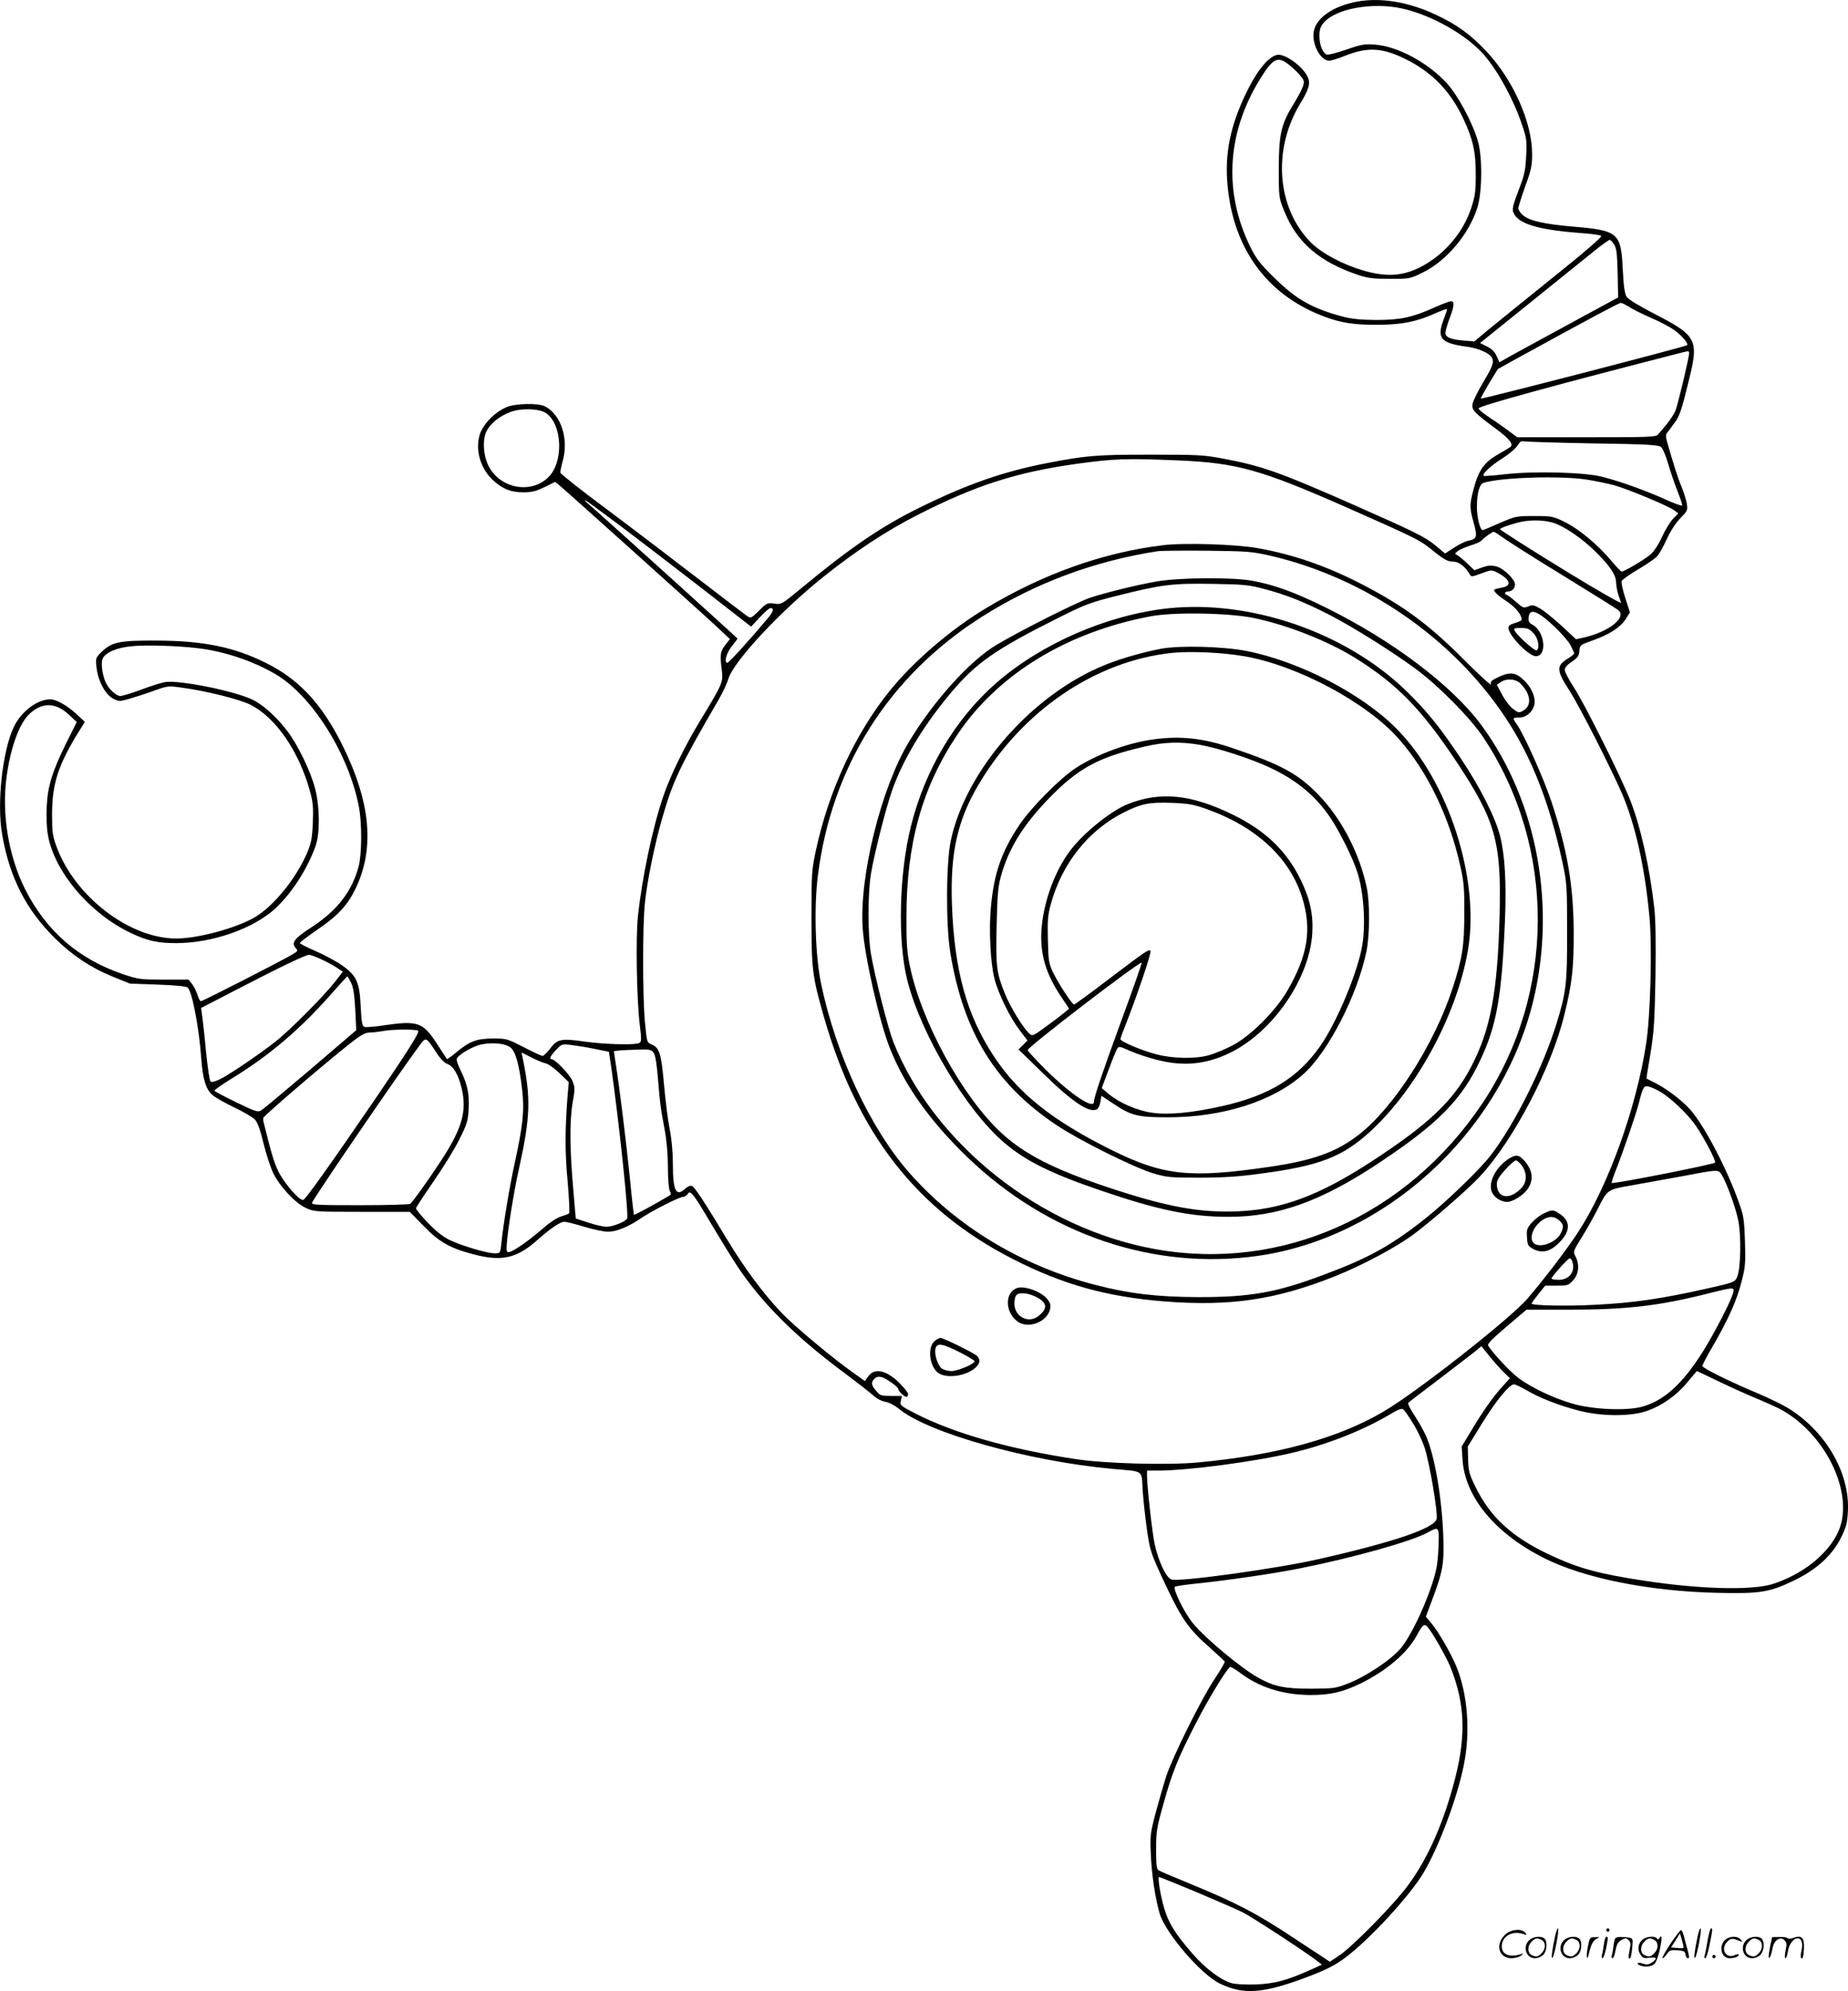 <?xml version="1.0" encoding="UTF-8"?>
<svg xmlns="http://www.w3.org/2000/svg" version="1.0" viewBox="0 0 1114.75 1200.387" preserveAspectRatio="xMidYMid meet">
  <g transform="translate(-1.103,1200.615) scale(0.1,-0.1)" fill="#000000" stroke="none">
    <path d="M8195 11996 c-142 -27 -244 -97 -259 -179 -14 -74 40 -177 93 -177 11 0 54 13 96 30 141 56 232 49 384 -30 147 -77 253 -188 327 -345 60 -126 78 -205 77 -345 0 -97 -4 -128 -27 -197 -49 -152 -168 -288 -312 -360 -106 -52 -201 -57 -335 -19 -125 36 -252 103 -318 168 -208 207 -236 562 -66 841 54 89 63 123 42 164 -34 65 -140 139 -184 128 -48 -12 -108 -81 -166 -192 -104 -202 -145 -371 -134 -557 25 -400 228 -691 577 -825 106 -41 186 -54 335 -53 145 1 235 19 348 71 37 16 67 27 67 23 0 -4 -9 -31 -20 -60 -44 -116 -20 -145 145 -167 65 -9 130 -38 145 -64 15 -29 7 -51 -56 -156 -29 -50 -56 -105 -60 -122 -7 -38 6 -52 138 -150 87 -64 113 -98 87 -114 -8 -5 -43 -26 -78 -46 -78 -46 -111 -93 -140 -202 -26 -96 -26 -117 0 -208 23 -84 19 -97 -34 -107 -17 -4 -56 -22 -85 -42 l-54 -35 -56 47 c-66 54 -119 80 -492 245 -451 199 -556 236 -790 280 -115 22 -151 24 -440 24 -329 0 -385 -5 -624 -51 -263 -51 -480 -127 -761 -265 -235 -115 -422 -242 -725 -493 -114 -94 -116 -95 -158 -89 -41 6 -46 4 -92 -42 -47 -46 -50 -48 -72 -33 -13 9 -145 109 -294 224 -148 114 -395 302 -549 417 -154 114 -281 215 -283 222 -2 7 4 37 12 66 40 135 -7 284 -105 335 -43 22 -183 18 -236 -6 -72 -32 -141 -105 -159 -167 -27 -92 6 -203 81 -272 58 -53 107 -73 183 -73 51 0 75 6 127 31 l65 32 28 -23 c58 -49 890 -796 956 -859 l70 -66 -29 -37 c-29 -39 -32 -54 -20 -151 9 -72 4 -82 -125 -295 -98 -160 -186 -341 -228 -465 -64 -186 -129 -494 -153 -725 -14 -131 -7 -512 12 -659 10 -78 9 -95 -2 -102 -23 -15 -207 -10 -335 8 -141 20 -162 15 -208 -47 -17 -22 -36 -40 -42 -40 -7 0 -59 24 -114 53 -100 51 -102 52 -188 52 -99 -1 -140 -17 -224 -88 -27 -22 -50 -38 -51 -36 -2 2 -29 44 -60 92 -84 130 -117 141 -316 112 -57 -9 -111 -13 -121 -10 -14 5 -18 23 -23 120 -7 149 -24 188 -111 250 -34 24 -106 63 -159 86 -53 23 -97 45 -97 50 0 4 47 40 105 80 122 83 181 145 229 244 110 225 97 483 -42 793 -131 293 -280 465 -496 571 -195 97 -378 134 -661 135 -222 1 -267 -8 -328 -65 -39 -38 -40 -39 -34 -95 8 -80 52 -164 99 -189 36 -19 40 -19 95 -3 32 9 98 30 148 48 89 32 90 32 175 20 147 -20 342 -69 408 -101 155 -76 296 -280 363 -524 18 -66 21 -98 17 -190 -4 -94 -9 -120 -35 -182 -65 -152 -202 -321 -315 -387 -113 -66 -343 -128 -473 -128 -282 -1 -613 253 -723 554 -24 65 -27 87 -27 198 1 181 36 290 156 487 l42 67 -54 50 c-55 50 -118 85 -154 86 -79 0 -176 -73 -221 -167 -69 -147 -103 -461 -70 -649 45 -259 145 -454 320 -626 103 -102 216 -177 347 -230 l104 -42 167 -6 c109 -4 171 -10 181 -18 27 -23 69 -243 82 -427 9 -126 28 -187 68 -221 17 -15 77 -49 132 -75 56 -27 111 -59 124 -73 15 -16 32 -61 51 -141 16 -65 42 -145 58 -179 38 -80 132 -182 197 -212 49 -23 57 -24 339 -24 l289 0 82 -84 c94 -97 158 -134 298 -171 172 -46 263 -27 387 83 81 72 140 112 165 112 13 0 66 -13 120 -30 54 -16 118 -30 144 -30 51 0 123 30 198 81 62 43 232 129 254 129 10 0 22 8 28 17 15 28 34 4 143 -181 56 -94 128 -211 160 -259 148 -220 345 -417 638 -635 74 -55 152 -116 174 -135 24 -22 53 -38 77 -42 23 -4 56 -21 82 -42 172 -145 784 -317 1292 -363 191 -17 171 -3 179 -131 4 -61 16 -168 26 -238 17 -119 24 -139 87 -277 119 -257 158 -315 298 -437 44 -39 82 -75 84 -79 1 -5 -27 -53 -63 -107 -76 -113 -253 -469 -291 -586 -14 -44 -42 -141 -62 -215 -34 -129 -35 -141 -30 -255 5 -122 26 -258 52 -352 34 -119 250 -371 365 -426 145 -70 265 -60 540 45 100 38 154 66 210 107 146 107 395 376 479 518 91 154 201 446 241 643 42 201 25 431 -44 599 -32 78 -107 209 -151 261 l-33 39 34 91 c70 185 77 228 71 400 -9 232 -52 480 -104 599 -14 31 -45 87 -70 124 -25 38 -42 72 -37 76 5 5 88 68 184 141 96 73 193 148 216 166 l41 34 51 -63 c27 -34 66 -77 86 -96 l35 -34 -46 -51 c-60 -67 -119 -151 -188 -267 l-57 -94 5 -75 c13 -227 194 -447 491 -597 242 -122 636 -201 1051 -210 254 -6 313 4 461 76 134 65 228 151 281 258 32 65 37 86 41 161 11 233 -139 486 -368 623 -36 21 -113 58 -172 83 -174 73 -338 154 -338 167 0 6 29 62 65 123 92 159 143 273 171 384 23 88 25 111 21 242 -4 125 -8 156 -32 223 -70 204 -212 476 -297 572 -53 59 -144 128 -218 165 -25 12 -46 23 -47 24 -1 1 10 69 24 151 21 130 25 192 30 462 3 210 1 345 -7 415 -28 247 -83 492 -145 649 -56 143 -276 583 -339 679 -31 47 -56 95 -56 107 0 15 14 31 43 50 35 24 43 35 45 65 3 35 5 36 80 63 100 35 168 79 199 128 l26 41 -28 87 c-16 48 -25 94 -22 102 3 8 48 40 99 70 51 30 103 66 115 79 12 13 38 59 58 103 23 50 54 98 82 127 44 44 45 49 39 88 -4 23 -18 68 -31 100 -22 51 -48 133 -88 273 -8 25 -8 42 -2 51 6 7 25 32 42 56 36 46 47 80 93 269 59 241 47 263 -213 397 -87 45 -155 86 -164 101 -11 17 -18 62 -23 161 -11 226 -25 238 -300 262 -168 14 -263 35 -300 67 -17 13 -30 33 -30 43 0 10 19 69 41 132 36 97 42 125 42 193 1 192 -114 450 -277 623 -97 102 -174 158 -299 217 -167 80 -339 108 -482 81z m278 -42 c179 -41 389 -161 492 -281 84 -98 178 -271 226 -416 29 -84 31 -99 26 -192 -4 -87 -10 -114 -46 -207 -32 -84 -39 -112 -32 -131 27 -70 146 -106 409 -126 62 -4 117 -12 122 -17 6 -6 -106 -103 -298 -256 -169 -136 -343 -277 -387 -313 l-80 -67 -67 5 c-78 7 -108 20 -108 47 0 11 11 49 25 86 29 77 31 104 9 104 -9 0 -57 -18 -106 -40 -129 -58 -200 -73 -348 -73 -93 1 -145 6 -202 21 -185 50 -279 104 -414 237 -85 84 -107 114 -142 185 -165 338 -139 702 74 1032 54 85 83 105 123 88 35 -14 117 -93 126 -120 6 -20 -10 -58 -69 -155 -67 -109 -81 -176 -81 -375 0 -175 0 -175 33 -257 76 -189 212 -306 447 -385 58 -19 91 -23 190 -23 119 0 121 0 198 38 144 70 279 231 330 392 29 92 31 306 3 400 -33 114 -121 277 -188 350 -114 124 -296 222 -432 232 -63 5 -82 2 -174 -30 -56 -20 -110 -33 -118 -30 -24 9 -44 59 -44 112 0 38 6 56 25 79 73 87 297 127 478 86z m1274 -1421 c15 -22 19 -54 22 -174 l3 -146 -328 -178 c-181 -98 -342 -186 -358 -196 l-30 -17 -17 37 c-11 26 -29 44 -58 58 l-42 21 308 248 c169 137 343 276 386 311 44 35 83 63 88 63 5 0 17 -12 26 -27z m91 -377 c20 -14 80 -43 132 -66 52 -22 116 -56 142 -75 45 -33 86 -81 76 -90 -9 -9 -1239 -327 -1245 -322 -1 2 21 42 50 91 l53 87 119 66 c432 237 612 333 623 333 7 0 29 -11 50 -24z m362 -280 c0 -26 -69 -315 -83 -348 -8 -18 -31 -53 -51 -78 -21 -25 -44 -53 -52 -62 -13 -17 -46 -18 -433 -18 l-418 0 -66 49 c-37 27 -89 63 -117 81 -27 18 -50 38 -50 44 0 14 447 137 1236 339 32 8 34 7 34 -7z m-6893 -362 c97 -70 104 -293 13 -384 -101 -101 -281 -73 -356 56 -39 66 -46 177 -14 228 27 45 74 82 137 107 65 26 180 23 220 -7z m6305 -181 c344 -5 402 -9 419 -22 10 -9 30 -55 43 -102 14 -48 39 -121 56 -164 17 -43 30 -81 28 -86 -2 -5 -48 12 -103 37 -120 54 -271 108 -380 136 -109 27 -409 35 -585 15 -69 -8 -127 -12 -129 -10 -12 10 44 63 110 104 43 27 82 60 93 78 12 20 24 30 33 27 8 -3 195 -9 415 -13z m-2487 -103 c347 -15 493 -56 1000 -279 419 -185 450 -201 514 -252 81 -66 103 -79 139 -79 33 0 72 -30 98 -75 10 -18 12 -18 71 4 59 22 62 22 94 6 79 -40 93 -80 32 -91 -21 -4 -42 -9 -46 -11 -12 -7 12 -32 75 -74 52 -35 88 -80 88 -108 0 -6 -18 -15 -40 -21 -28 -8 -40 -16 -40 -29 0 -44 122 -171 165 -171 71 0 55 150 -20 190 -21 11 -25 20 -23 44 4 40 27 44 75 12 61 -42 162 -145 180 -184 9 -21 19 -40 20 -43 2 -4 -12 -17 -32 -29 -79 -49 -78 -71 7 -204 58 -90 241 -450 311 -609 81 -185 141 -452 168 -751 17 -183 6 -592 -20 -761 -59 -387 -228 -857 -409 -1135 -62 -97 -208 -288 -306 -402 -102 -120 -669 -565 -869 -682 -275 -162 -642 -262 -1120 -307 -186 -17 -564 -7 -742 21 -396 60 -728 155 -958 272 -95 49 -98 51 -92 79 l7 29 -65 0 c-61 0 -67 2 -91 31 -30 35 -32 51 -10 73 10 11 24 14 42 10 28 -7 102 -60 102 -73 0 -14 41 -51 51 -46 16 11 10 25 -33 71 -79 86 -160 108 -198 54 l-22 -30 -56 40 c-131 91 -373 293 -449 374 -108 114 -222 267 -325 438 -138 229 -197 318 -213 324 -9 4 -26 -3 -39 -15 -56 -53 -76 -16 -76 144 0 72 -7 152 -20 217 -11 57 -26 178 -34 270 -16 181 -27 218 -74 237 -29 12 -29 13 -41 139 -14 159 -14 576 0 713 13 128 58 350 103 507 68 235 102 306 343 722 24 41 50 97 58 124 32 106 314 408 575 616 197 157 378 276 567 372 347 177 592 256 953 307 229 32 308 35 625 21z m2455 -115 c52 -8 129 -24 170 -35 87 -25 325 -124 361 -151 l24 -18 -32 -33 c-18 -18 -47 -67 -66 -108 -20 -45 -49 -88 -69 -106 -34 -30 -159 -104 -175 -104 -4 0 -33 30 -63 66 -81 97 -195 191 -280 233 -72 35 -79 36 -185 36 -107 0 -112 -1 -207 -42 -54 -24 -100 -43 -103 -43 -16 0 -35 77 -35 137 0 86 15 140 40 148 103 33 463 44 620 20z m-5823 -282 c114 -86 338 -258 497 -381 l288 -224 52 56 c29 31 57 56 64 56 24 0 20 -19 -15 -61 -103 -123 -235 -269 -244 -269 -22 0 -7 58 26 99 19 24 35 45 35 47 0 3 -881 799 -910 821 -8 7 -12 13 -8 13 3 0 100 -71 215 -157z m5621 22 c70 -21 183 -99 267 -184 83 -84 115 -134 115 -181 1 -19 7 -53 15 -75 8 -22 15 -42 15 -43 0 -7 -148 78 -315 180 -232 142 -415 258 -415 264 0 6 45 23 105 39 67 18 150 18 213 0z m-305 -87 c23 -18 185 -121 360 -228 174 -107 327 -202 338 -211 58 -44 -54 -133 -212 -168 l-41 -9 -86 80 c-48 44 -106 91 -130 105 -38 22 -46 24 -72 13 -28 -11 -32 -10 -76 29 -26 23 -51 41 -55 41 -5 0 -9 5 -9 10 0 6 8 10 18 10 23 0 42 19 42 42 0 31 -68 97 -112 109 -32 8 -49 7 -87 -6 l-46 -17 -40 38 c-22 22 -49 44 -60 51 -20 11 -20 11 0 27 11 9 45 23 75 33 30 9 60 22 65 28 18 19 67 55 76 55 5 0 28 -15 52 -32z m188 -579 c30 -32 40 -91 19 -104 -10 -6 -115 87 -131 117 -9 16 -5 18 37 18 39 0 51 -5 75 -31z m-8056 -91 c157 -18 333 -77 469 -157 220 -130 441 -481 502 -799 19 -99 18 -282 -1 -357 -40 -153 -130 -269 -286 -370 -103 -67 -123 -93 -94 -125 15 -17 13 -19 -27 -42 -76 -44 -534 -278 -545 -278 -5 0 -15 17 -21 39 -7 21 -21 50 -33 65 l-20 26 -149 0 c-140 0 -155 2 -242 31 -272 91 -469 262 -597 517 -99 198 -141 455 -110 677 25 180 78 323 140 379 76 70 158 67 237 -8 l46 -43 -62 -124 c-86 -174 -113 -262 -119 -384 -3 -58 -1 -130 7 -172 37 -221 255 -478 505 -594 95 -45 158 -59 268 -59 219 0 470 88 602 212 99 92 195 244 241 378 26 77 24 237 -5 345 -26 100 -104 261 -164 340 -63 84 -144 158 -207 190 -106 54 -444 122 -532 109 -24 -4 -89 -24 -146 -46 -56 -21 -113 -38 -125 -38 -24 0 -66 38 -86 77 -21 42 -33 118 -21 147 13 36 85 68 175 76 84 9 277 3 400 -12z m739 -1873 c31 -14 74 -37 96 -51 l39 -26 -47 -61 c-67 -86 -274 -294 -357 -359 -102 -80 -282 -202 -338 -229 -29 -14 -51 -19 -56 -13 -6 5 -17 81 -26 169 -8 88 -19 186 -23 217 l-8 57 240 124 c237 123 390 196 412 197 6 0 37 -11 68 -25z m184 -142 c14 -28 21 -70 26 -163 l6 -125 -275 -235 c-152 -129 -286 -241 -298 -248 -20 -13 -34 -8 -150 48 -70 34 -129 65 -132 70 -2 4 44 37 103 73 228 139 419 302 607 517 49 55 90 100 91 100 2 0 12 -17 22 -37z m406 -292 c7 -11 -64 -124 -253 -401 -275 -402 -425 -612 -440 -618 -21 -8 -111 94 -150 170 -26 52 -44 113 -91 303 -1 6 -2 15 -1 21 1 12 367 325 521 447 67 53 92 67 120 68 19 0 53 4 75 8 55 12 213 13 219 2z m106 -126 c26 -41 51 -67 69 -73 37 -13 67 -64 87 -148 32 -137 3 -240 -122 -432 -71 -109 -175 -255 -189 -264 -5 -4 -142 -8 -304 -8 -265 0 -293 2 -287 16 13 33 528 787 650 950 36 49 38 48 96 -41z m449 27 c32 -23 55 -107 72 -258 14 -123 5 -212 -46 -444 -32 -148 -67 -359 -80 -482 -6 -58 -7 -58 -40 -58 -46 0 -198 45 -271 80 -43 21 -83 53 -133 105 -39 41 -71 80 -71 86 0 5 48 78 106 162 58 84 129 198 156 254 46 91 52 111 56 182 5 92 -7 149 -48 233 -16 32 -27 64 -24 71 8 21 78 64 129 81 64 20 158 15 194 -12z m511 -10 l84 -17 13 -85 c48 -335 108 -903 97 -921 -11 -19 -88 -49 -124 -49 -19 0 -69 11 -110 25 l-76 25 -13 153 c-23 254 -25 426 -7 537 16 91 16 100 0 139 -15 38 -104 131 -125 131 -17 0 -9 19 26 56 34 36 36 37 92 30 32 -4 96 -14 143 -24z m355 -25 c10 -15 18 -69 25 -153 12 -149 15 -173 41 -312 12 -66 19 -147 19 -223 0 -71 5 -129 11 -142 9 -17 9 -23 -2 -29 -83 -50 -211 -119 -214 -116 -1 1 -13 100 -24 218 -23 223 -62 545 -85 687 l-12 82 35 4 c20 2 71 4 113 5 71 2 79 0 93 -21z m-652 -62 c15 -3 53 -30 83 -59 l56 -54 -6 -68 c-17 -212 -18 -350 -1 -529 9 -103 13 -190 9 -194 -5 -4 -27 -13 -49 -19 -24 -7 -69 -37 -110 -73 -83 -72 -174 -136 -201 -141 -17 -3 -19 2 -16 47 6 86 42 315 73 452 70 317 73 426 23 671 l-7 33 59 -30 c33 -17 72 -33 87 -36z m6726 -173 c62 -36 166 -136 211 -202 50 -73 122 -210 117 -223 -3 -10 -617 -131 -624 -123 -2 2 10 39 27 82 42 106 117 324 136 396 26 103 31 111 61 103 15 -3 47 -18 72 -33z m366 -496 c28 -42 82 -189 100 -270 21 -95 17 -302 -6 -351 -14 -29 -21 -32 -179 -67 -275 -62 -448 -87 -670 -98 -182 -10 -390 -5 -390 7 0 3 18 28 41 57 l41 51 70 0 c66 0 71 2 99 33 34 37 39 94 14 143 -16 29 -15 31 39 118 30 48 72 123 94 167 60 119 58 118 202 143 69 12 206 37 305 55 219 42 221 42 240 12z m-901 -522 c23 -61 -14 -114 -81 -114 -24 0 -43 4 -43 8 0 11 100 122 110 122 4 0 11 -7 14 -16z m972 -191 c-11 -47 -112 -242 -183 -356 -124 -196 -235 -296 -367 -332 -96 -26 -298 -17 -421 19 -112 33 -240 93 -319 150 -52 38 -163 156 -188 200 -6 10 25 41 112 115 l119 101 248 0 c357 0 553 23 853 99 151 38 154 38 146 4z m-84 -537 c73 -35 173 -80 222 -100 49 -20 109 -48 135 -60 281 -143 462 -514 362 -742 -61 -137 -218 -262 -401 -319 -124 -38 -439 -30 -770 21 -278 42 -397 75 -568 155 -231 108 -363 229 -453 416 -35 71 -40 91 -42 160 l-2 78 85 138 c85 138 166 237 194 237 8 0 41 -16 73 -34 76 -46 194 -92 312 -123 137 -37 316 -38 415 -4 92 32 180 93 246 174 30 36 56 66 57 67 2 0 62 -29 135 -64z m-1848 -250 c25 -39 56 -105 70 -146 30 -91 82 -396 73 -432 -14 -56 -261 -140 -717 -243 -248 -56 -826 -136 -881 -122 -32 8 -78 104 -103 214 -14 65 -46 347 -46 415 l0 28 68 0 c176 0 586 54 807 107 209 49 425 134 589 231 53 32 73 39 83 30 7 -6 33 -43 57 -82z m154 -753 c-5 -101 -11 -134 -42 -228 -52 -154 -135 -320 -191 -383 -61 -68 -202 -161 -306 -203 -82 -32 -88 -33 -229 -34 -162 0 -223 13 -320 67 -102 57 -314 233 -390 324 -54 64 -127 213 -111 224 7 4 65 12 129 19 193 20 468 60 627 92 316 63 666 161 765 214 74 40 73 41 68 -92z m-62 -480 c36 -46 114 -185 137 -244 84 -213 92 -404 27 -659 -67 -265 -164 -487 -286 -651 -87 -118 -331 -366 -415 -423 l-56 -37 -213 140 c-227 151 -352 216 -630 330 -96 39 -182 76 -190 81 -12 7 -15 33 -15 127 0 108 4 131 44 273 52 187 87 276 195 485 73 143 185 327 207 341 4 2 29 -12 55 -31 118 -91 259 -136 424 -138 122 -1 199 17 305 68 160 78 286 185 344 294 34 64 45 72 67 44z m-1403 -1592 c118 -50 246 -105 284 -124 61 -31 387 -244 453 -296 l25 -20 -67 -30 c-139 -63 -216 -84 -328 -89 -61 -2 -123 1 -147 7 -66 18 -159 87 -238 178 -104 119 -146 186 -172 277 -23 79 -40 186 -30 186 3 0 102 -40 220 -89z M7025 8719 c-361 -44 -723 -173 -1070 -382 -211 -127 -433 -318 -578 -497 -207 -257 -366 -600 -443 -955 -27 -125 -28 -141 -28 -410 0 -313 5 -354 74 -596 202 -708 561 -1168 1142 -1464 301 -154 565 -227 912 -255 397 -31 672 9 1031 152 165 66 371 176 474 253 116 87 327 271 397 346 204 218 434 657 512 979 46 186 56 277 56 490 -1 284 -37 498 -135 795 -48 142 -164 402 -208 464 -28 39 -27 41 14 41 41 0 80 32 91 75 10 41 -12 98 -55 143 -53 54 -86 60 -157 28 -47 -22 -54 -29 -49 -46 4 -11 -65 51 -152 138 -222 224 -379 339 -639 472 -205 105 -406 174 -614 211 -133 24 -446 34 -575 18z m648 -63 c571 -132 1100 -495 1419 -976 157 -236 266 -513 345 -877 26 -123 27 -140 27 -413 1 -312 -5 -365 -64 -556 -81 -261 -247 -596 -394 -790 -60 -80 -269 -283 -392 -380 -207 -165 -343 -241 -617 -343 -287 -108 -445 -136 -762 -135 -246 1 -415 21 -618 74 -443 114 -839 354 -1123 678 -234 267 -440 708 -530 1137 -35 167 -44 461 -19 655 83 657 429 1202 988 1557 322 204 679 337 1062 396 17 3 149 4 295 3 248 -3 272 -5 383 -30z m1510 -771 c63 -64 70 -134 15 -164 -24 -14 -28 -13 -60 11 -19 14 -49 53 -66 86 l-32 60 23 15 c35 25 90 21 120 -8z M6985 8500 c-124 -22 -293 -64 -394 -96 -79 -26 -410 -192 -566 -284 -162 -95 -383 -340 -532 -588 -167 -277 -300 -813 -278 -1122 11 -169 102 -570 165 -726 89 -224 242 -438 466 -654 486 -468 1126 -685 1756 -595 763 110 1443 728 1648 1498 155 587 40 1235 -302 1700 -177 240 -537 512 -943 712 -187 92 -312 137 -442 160 -123 22 -446 19 -578 -5z m653 -45 c128 -33 243 -79 393 -156 140 -72 371 -217 511 -319 142 -103 338 -301 417 -420 441 -663 437 -1546 -8 -2209 -455 -676 -1210 -1012 -1970 -876 -691 123 -1336 633 -1581 1249 -32 82 -111 390 -135 530 -20 116 -20 362 0 486 20 119 88 387 127 500 66 187 188 390 354 588 152 181 267 262 649 453 166 83 194 93 357 134 267 67 330 75 573 71 189 -3 220 -6 313 -31z M7061 8339 c-368 -39 -767 -212 -1041 -451 -246 -215 -429 -522 -514 -863 -72 -287 -81 -693 -22 -929 84 -330 357 -786 586 -980 129 -110 281 -185 577 -286 348 -119 544 -160 775 -160 301 0 561 94 915 330 350 233 492 377 603 614 99 209 130 384 149 836 10 227 0 402 -29 515 -28 112 -120 294 -238 470 -129 193 -205 286 -334 411 -362 348 -931 544 -1427 493z m514 -59 c202 -42 442 -137 605 -237 256 -158 406 -312 618 -631 234 -353 270 -480 259 -920 -12 -465 -54 -691 -170 -914 -107 -207 -254 -347 -602 -574 -317 -206 -541 -290 -810 -301 -228 -9 -425 27 -772 142 -335 111 -516 204 -656 335 -233 218 -479 668 -548 1004 -17 82 -21 137 -20 296 0 440 94 778 305 1094 244 366 662 622 1171 717 139 26 472 20 620 -11z M7015 8095 c-105 -20 -240 -58 -334 -96 -439 -175 -841 -630 -934 -1058 -29 -131 -31 -508 -4 -676 79 -484 274 -799 647 -1046 136 -90 460 -251 575 -286 84 -25 102 -27 280 -27 140 0 235 6 360 23 369 48 507 102 681 264 276 258 512 697 579 1079 76 428 -114 1022 -429 1340 -207 210 -583 405 -903 469 -142 28 -402 35 -518 14z m500 -45 c322 -55 743 -280 936 -501 172 -196 304 -469 370 -769 20 -88 24 -133 23 -275 0 -202 -11 -274 -71 -458 -111 -340 -357 -722 -568 -884 -135 -104 -276 -154 -539 -192 -478 -70 -638 -52 -946 100 -357 177 -561 339 -708 558 -169 253 -245 524 -259 931 -10 307 34 503 164 721 263 442 704 741 1165 789 111 11 298 3 433 -20z M6973 7549 c-155 -20 -346 -90 -474 -174 -97 -64 -271 -240 -342 -347 -104 -156 -149 -286 -168 -483 -14 -139 -4 -342 21 -440 24 -93 94 -235 154 -313 l45 -59 -27 -27 -27 -27 151 -147 c176 -172 279 -240 323 -213 8 5 17 25 20 45 l6 36 75 -50 c105 -70 144 -80 326 -80 330 0 633 96 816 259 151 134 328 479 382 743 20 98 21 294 1 385 -44 208 -154 418 -294 561 -122 124 -222 179 -515 278 -173 59 -310 75 -473 53z m279 -34 c104 -18 305 -83 416 -135 165 -77 278 -171 369 -305 53 -79 135 -243 161 -325 39 -119 52 -310 31 -440 -25 -158 -153 -466 -253 -609 -135 -194 -310 -301 -599 -365 -175 -39 -320 -53 -419 -38 -90 13 -197 60 -262 115 l-39 33 43 115 c23 63 47 119 52 126 8 10 18 9 46 -4 99 -44 203 -74 287 -85 121 -15 234 5 350 63 257 127 475 446 492 718 7 113 -14 209 -71 325 -84 172 -213 296 -411 392 -249 121 -433 140 -629 63 -111 -44 -289 -191 -364 -301 -89 -129 -149 -306 -159 -463 -8 -143 27 -262 121 -401 l46 -69 -32 -27 c-18 -15 -68 -53 -111 -84 -74 -54 -79 -56 -97 -39 -37 33 -115 161 -147 240 -51 126 -56 165 -50 410 4 178 8 234 25 295 44 163 130 305 280 462 184 192 305 258 587 323 117 28 220 31 337 10z m33 -385 c301 -106 504 -293 580 -532 61 -193 36 -352 -91 -569 -71 -121 -222 -271 -329 -326 -44 -23 -107 -49 -139 -58 -81 -24 -219 -22 -320 5 -84 21 -216 77 -216 91 0 5 9 32 21 61 78 197 168 463 160 471 -11 11 -18 7 -265 -180 -103 -79 -192 -143 -196 -143 -12 0 -96 129 -128 196 -25 54 -27 71 -30 196 -3 115 0 149 18 214 67 246 230 449 446 555 102 50 146 59 279 55 103 -4 133 -9 210 -36z m-504 -1261 c-119 -326 -171 -478 -171 -505 0 -49 -135 40 -288 190 -61 61 -112 116 -112 121 0 19 683 542 688 527 1 -5 -51 -155 -117 -333z M9115 5022 c-79 -49 -129 -144 -105 -202 14 -33 55 -60 92 -60 35 0 100 41 125 79 38 56 29 115 -25 174 -30 32 -46 33 -87 9z m77 -44 c31 -44 30 -99 -2 -133 -72 -77 -150 -64 -150 24 0 21 14 44 51 85 28 31 57 56 64 56 8 0 24 -15 37 -32z M9325 4691 c-22 -10 -55 -35 -73 -55 -30 -34 -33 -43 -30 -89 3 -48 6 -53 38 -71 53 -28 103 -16 156 38 69 68 70 129 5 173 -41 27 -45 28 -96 4z m92 -43 c27 -25 28 -39 8 -79 -29 -56 -129 -91 -163 -57 -30 30 -1 102 54 139 38 25 72 24 101 -3z M6144 4240 c-72 -28 -71 -142 2 -199 65 -51 183 -6 200 75 4 24 0 37 -20 61 -37 44 -140 80 -182 63z m113 -51 c72 -35 77 -71 17 -118 -60 -47 -144 -2 -144 76 0 22 5 44 12 51 18 18 67 14 115 -9z M5650 3922 c-50 -40 -30 -169 30 -199 57 -29 166 -9 217 39 27 26 29 49 6 71 -21 18 -201 107 -219 107 -6 0 -22 -8 -34 -18z m149 -68 c50 -25 91 -50 91 -55 0 -16 -102 -59 -140 -59 -20 0 -45 7 -57 15 -26 18 -47 87 -39 121 9 35 41 31 145 -22z M9391 330 c-18 -85 -24 -135 -15 -127 12 11 43 177 33 177 -4 0 -12 -22 -18 -50z M9700 370 c0 -5 5 -10 10 -10 6 0 10 5 10 10 0 6 -4 10 -10 10 -5 0 -10 -4 -10 -10z M10251 330 c-18 -85 -24 -135 -15 -127 12 11 43 177 33 177 -4 0 -12 -22 -18 -50z M10311 303 c-7 -42 -15 -82 -18 -90 -3 -7 -1 -13 5 -13 5 0 17 37 26 83 19 95 19 97 8 97 -4 0 -14 -34 -21 -77z M9091 343 c-63 -59 -40 -143 38 -143 20 0 46 7 57 16 18 14 18 15 -6 7 -64 -19 -110 0 -110 48 0 61 63 98 130 75 22 -8 23 -7 11 8 -22 27 -85 21 -120 -11z M10086 285 c-31 -47 -52 -85 -46 -85 5 0 17 11 26 25 15 23 23 26 63 23 39 -3 46 -6 49 -25 2 -13 8 -23 13 -23 11 0 11 6 0 50 -6 19 -15 54 -21 78 -6 23 -14 42 -19 42 -4 0 -33 -38 -65 -85z m80 -22 c-2 -3 -20 -3 -40 -1 l-35 3 27 42 27 43 12 -42 c7 -23 11 -43 9 -45z M9243 315 c-50 -35 -31 -115 27 -115 17 0 39 9 50 20 22 22 27 79 8 98 -16 16 -59 15 -85 -3z m68 -5 c25 -14 25 -54 -1 -80 -23 -23 -33 -24 -61 -10 -25 14 -25 54 1 80 23 23 33 24 61 10z M9453 315 c-50 -35 -31 -115 27 -115 17 0 39 9 50 20 22 22 27 79 8 98 -16 16 -59 15 -85 -3z m68 -5 c25 -14 25 -54 -1 -80 -23 -23 -33 -24 -61 -10 -25 14 -25 54 1 80 23 23 33 24 61 10z M9590 273 c-12 -56 -8 -100 5 -48 13 57 26 83 48 93 20 9 19 10 -10 9 -31 0 -33 -2 -43 -54z M9686 283 c-4 -27 -9 -56 -12 -65 -3 -10 -1 -18 4 -18 5 0 14 26 21 57 13 68 13 73 2 73 -5 0 -12 -21 -15 -47z M9745 281 c-3 -25 -8 -54 -11 -63 -3 -10 -1 -18 4 -18 6 0 14 21 18 47 7 36 15 51 36 63 25 13 29 13 43 -1 13 -13 14 -24 6 -60 -9 -41 -8 -59 5 -47 3 3 8 31 11 61 5 53 4 56 -18 61 -13 3 -38 4 -56 4 -29 -1 -32 -4 -38 -47z M9923 315 c-30 -21 -38 -62 -17 -92 14 -22 21 -25 55 -20 45 6 50 -5 14 -29 -20 -13 -31 -14 -55 -6 -30 11 -44 -1 -14 -12 30 -12 71 -6 87 12 9 10 23 49 31 87 14 68 13 93 -3 66 -6 -9 -11 -10 -15 -2 -10 16 -58 14 -83 -4z m68 -5 c25 -14 25 -54 -1 -80 -23 -23 -33 -24 -61 -10 -25 14 -25 54 1 80 23 23 33 24 61 10z M10423 315 c-47 -33 -32 -115 21 -115 31 0 56 10 56 21 0 5 -11 4 -24 -2 -55 -25 -89 38 -45 82 20 20 31 21 74 3 18 -7 18 -6 6 9 -17 21 -59 22 -88 2z M10553 315 c-50 -35 -31 -115 27 -115 17 0 39 9 50 20 22 22 27 79 8 98 -16 16 -59 15 -85 -3z m68 -5 c25 -14 25 -54 -1 -80 -23 -23 -33 -24 -61 -10 -25 14 -25 54 1 80 23 23 33 24 61 10z M10690 278 c-5 -27 -10 -57 -10 -66 1 -27 16 5 24 51 9 47 47 71 72 45 13 -13 14 -24 6 -62 -5 -25 -6 -46 -1 -46 5 0 12 19 15 42 7 43 33 78 59 78 23 0 33 -29 23 -73 -5 -22 -6 -42 -3 -45 10 -11 15 6 18 58 3 64 -15 81 -63 63 -18 -7 -32 -7 -36 -2 -3 5 -25 8 -49 7 l-44 -1 -11 -49z M10340 210 c0 -5 5 -10 10 -10 6 0 10 5 10 10 0 6 -4 10 -10 10 -5 0 -10 -4 -10 -10z"></path>
  </g>
</svg>

